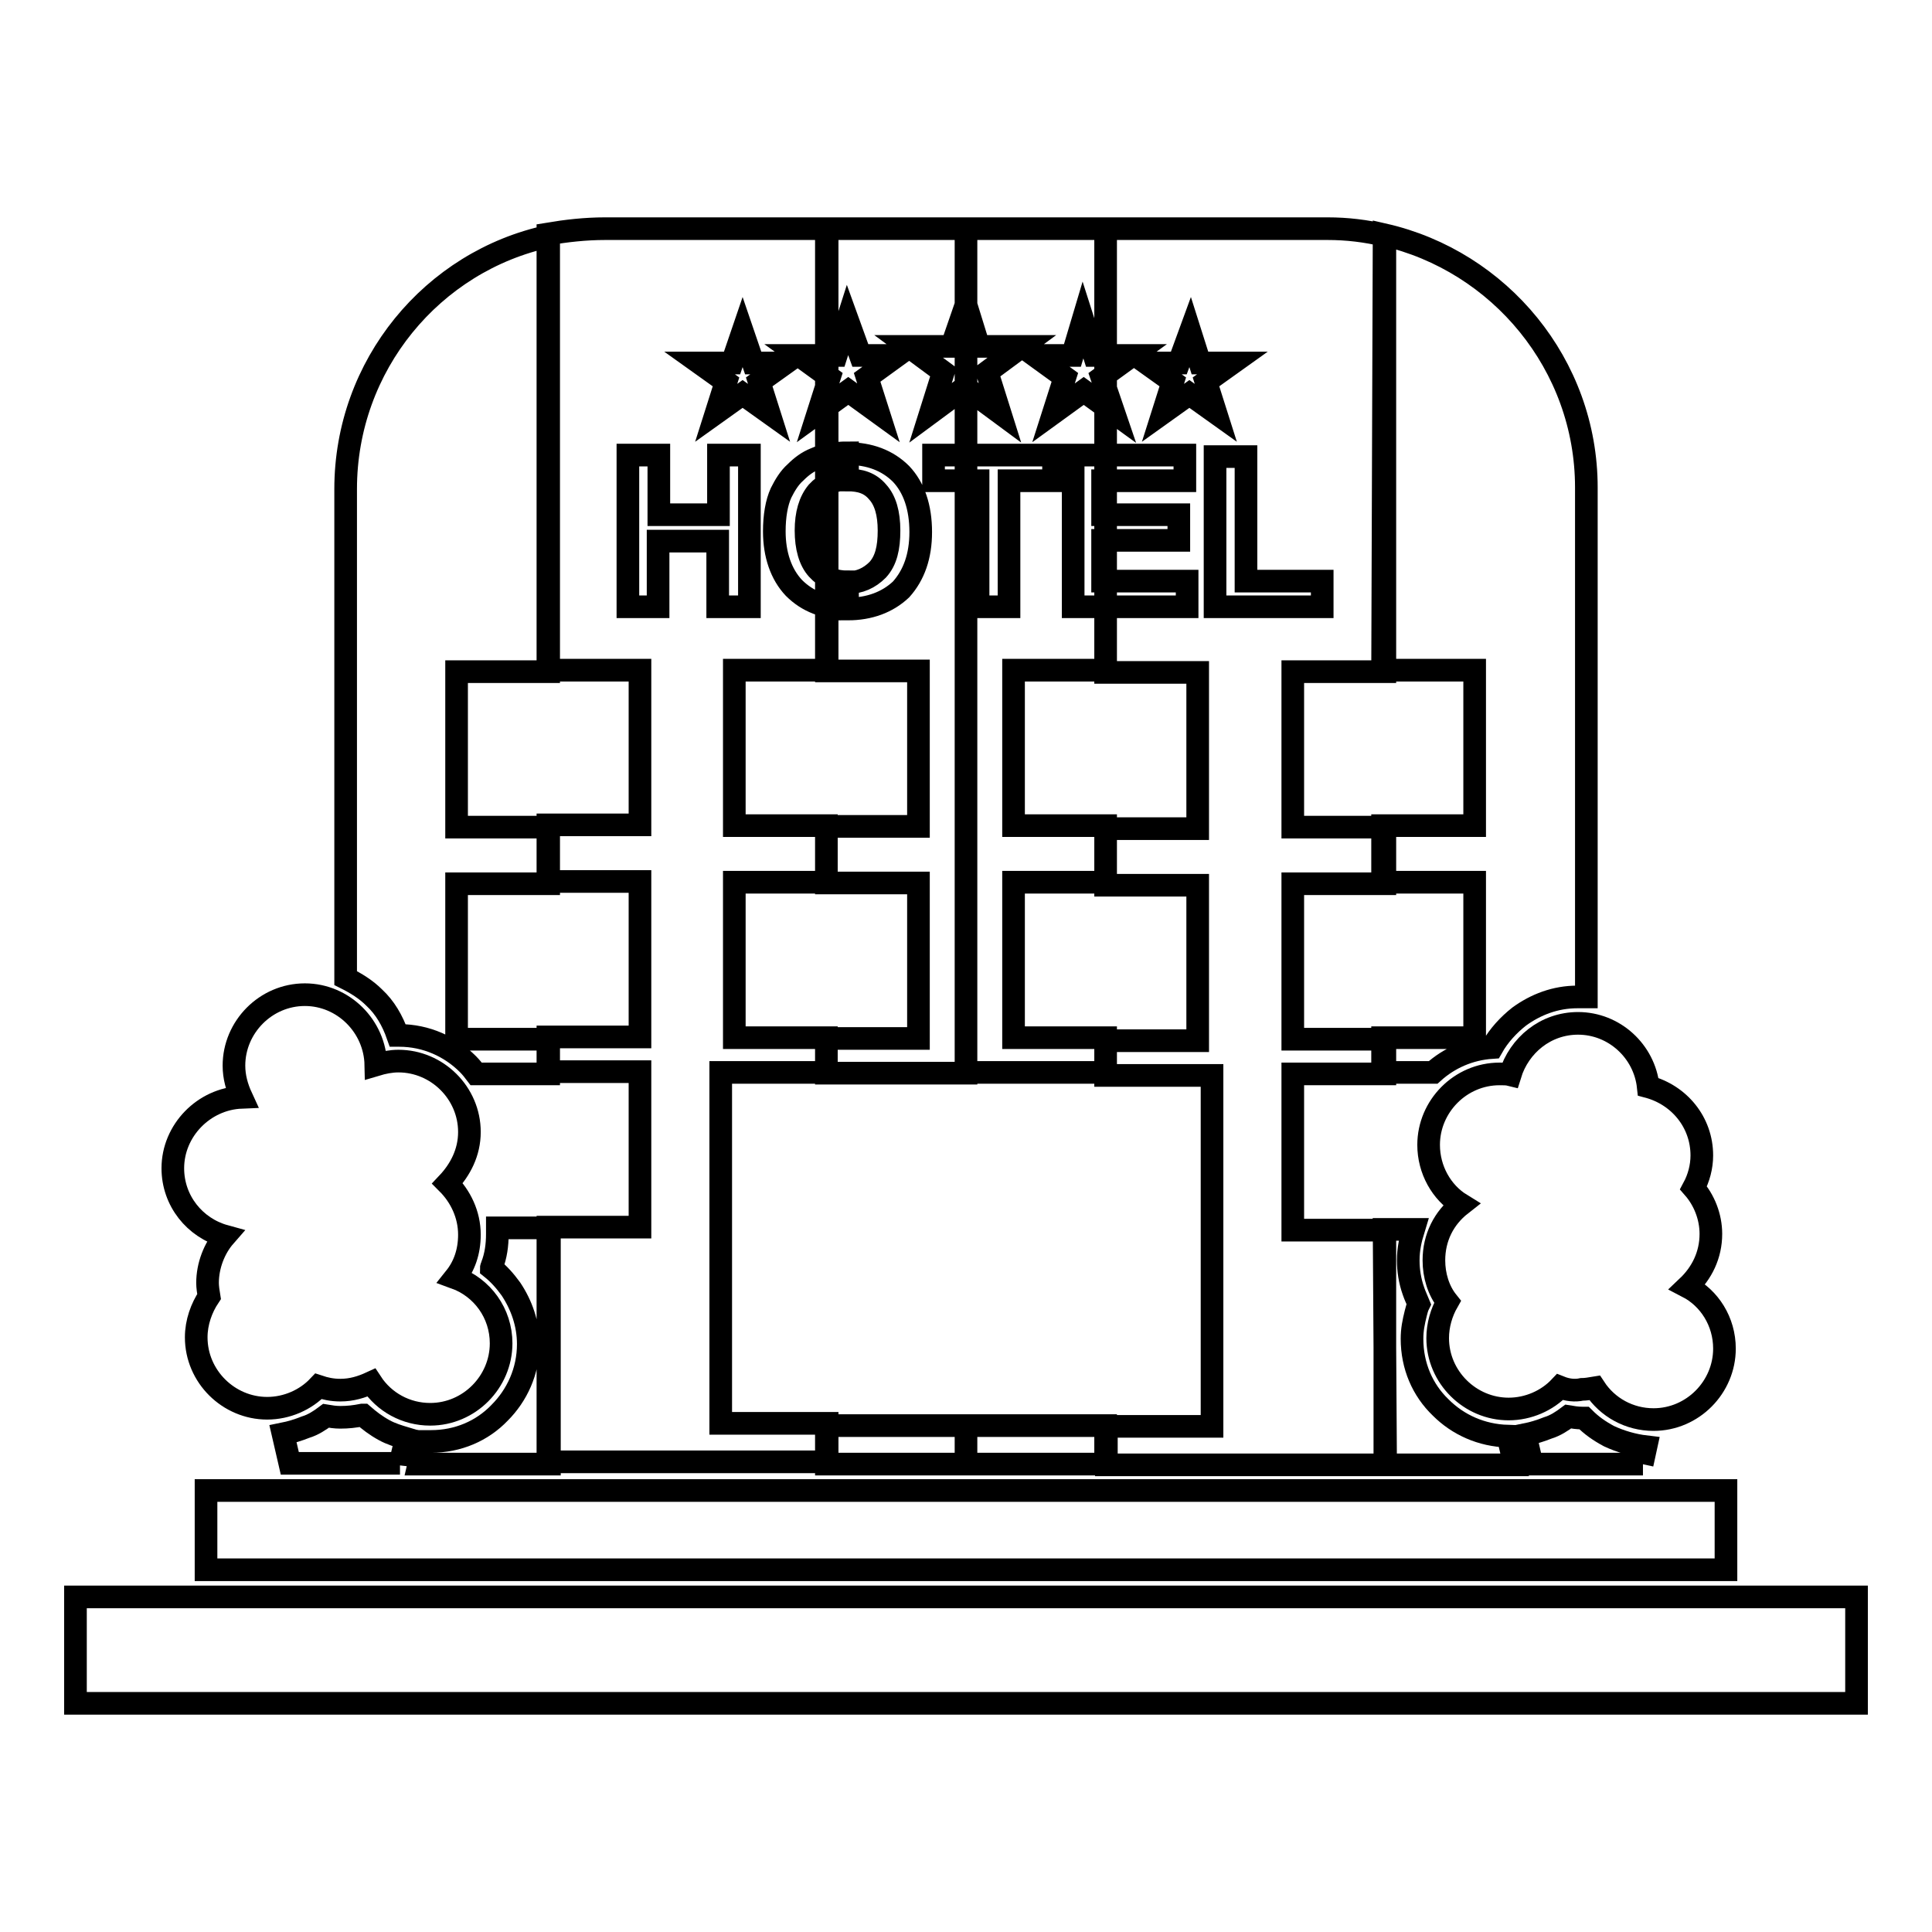 <?xml version="1.0" encoding="utf-8"?>
<!-- Svg Vector Icons : http://www.onlinewebfonts.com/icon -->
<!DOCTYPE svg PUBLIC "-//W3C//DTD SVG 1.1//EN" "http://www.w3.org/Graphics/SVG/1.1/DTD/svg11.dtd">
<svg version="1.1" xmlns="http://www.w3.org/2000/svg" xmlns:xlink="http://www.w3.org/1999/xlink" x="0px" y="0px" viewBox="0 0 256 256" enable-background="new 0 0 256 256" xml:space="preserve">
<g><g><path stroke-width="3" fill-opacity="0" stroke="#000000"  d="M60.3,169.3c3.6,1.3,6.1,4.7,6.1,8.7c0,5.1-4.2,9.4-9.4,9.4c-3.2,0-6.1-1.6-7.8-4.2c-1.3,0.6-2.6,1-4.1,1c-1.1,0-2-0.2-2.9-0.5c-1.7,1.8-4.2,2.9-6.8,2.9c-5.1,0-9.4-4.2-9.4-9.4c0-2,0.7-3.9,1.7-5.4c-0.1-0.6-0.2-1.3-0.2-1.8c0-2.3,0.9-4.6,2.3-6.2c-4-1.1-6.9-4.7-6.9-9c0-5,4.1-9.2,9.1-9.4c-0.6-1.3-1-2.7-1-4.2c0-5.1,4.2-9.4,9.4-9.4c5.1,0,9.3,4.2,9.4,9.3c1-0.3,2-0.5,3-0.5c5.1,0,9.4,4.2,9.4,9.4c0,2.7-1.2,5-2.9,6.8c1.7,1.7,2.9,4.1,2.9,6.8C62.2,165.9,61.5,167.8,60.3,169.3z"/><path stroke-width="3" fill-opacity="0" stroke="#000000"  d="M206.7,183.8c-1.7,1.8-4.2,2.9-6.8,2.9c-5.1,0-9.4-4.2-9.4-9.4c0-1.7,0.5-3.4,1.3-4.8c-1.2-1.5-1.8-3.5-1.8-5.5c0-3,1.3-5.6,3.6-7.4c-2.6-1.6-4.3-4.6-4.3-7.9c0-5.1,4.2-9.4,9.4-9.4c0.5,0,1,0,1.4,0.1c1.2-3.9,4.7-6.8,9-6.8c4.8,0,8.8,3.7,9.3,8.4c4.1,1.1,7.1,4.7,7.1,9.1c0,1.5-0.4,3-1.1,4.3c1.4,1.6,2.3,3.8,2.3,6.1c0,2.8-1.2,5.2-3.1,7c2.9,1.5,4.9,4.6,4.9,8.2c0,5.1-4.2,9.4-9.4,9.4c-3.2,0-6.1-1.6-7.8-4.2c-0.6,0.1-1.2,0.2-1.7,0.2C208.7,184.3,207.7,184.2,206.7,183.8z"/><path stroke-width="3" fill-opacity="0" stroke="#000000"  d="M217.6,194l0.5-2.3c-1.7-0.2-3.4-0.7-4.9-1.4c-1.3-0.7-2.3-1.4-3.3-2.4c-0.1,0-0.2,0-0.2,0c-0.7,0-1.3-0.1-1.9-0.2c-0.8,0.6-1.7,1.2-2.7,1.5c-1,0.4-2,0.7-3,0.9l0.9,3.9h14.7V194z"/><path stroke-width="3" fill-opacity="0" stroke="#000000"  d="M53,194l0.8-3.4c-1-0.3-2-0.6-2.9-1.1c-1.1-0.6-2-1.3-2.8-2H48l0,0c-1,0.2-1.9,0.3-2.9,0.3c-0.7,0-1.3-0.1-1.9-0.2c-0.8,0.6-1.7,1.2-2.7,1.5c-1,0.4-2,0.7-3,0.9l0.9,3.9H53L53,194L53,194z"/><path stroke-width="3" fill-opacity="0" stroke="#000000"  d="M27.3,197.5h201.4V208H27.3V197.5z"/><path stroke-width="3" fill-opacity="0" stroke="#000000"  d="M10,211.6h236v14.1H10V211.6z"/><path stroke-width="3" fill-opacity="0" stroke="#000000"  d="M183.4,31.1c15.3,3.5,26.8,17.2,26.8,33.5v67.5c-0.4,0-0.8,0-1.2,0c-2.9,0-5.5,1-7.7,2.6c-1.4,1.1-2.7,2.5-3.6,4.1c-3,0.2-5.7,1.4-7.8,3.3h-6.7v-4.6h12.2v-20.6h-12.2v-7.5h12.2V88.8h-12.2L183.4,31.1L183.4,31.1z M183.4,162.9h3.9c-0.4,1.3-0.7,2.6-0.7,4.1c0,1.3,0.2,2.7,0.7,4.1c0.2,0.6,0.5,1.2,0.7,1.7c-0.2,0.4-0.3,0.8-0.4,1.2c-0.3,1.2-0.5,2.2-0.5,3.4c0,3.6,1.4,6.8,3.8,9.1c2.3,2.3,5.4,3.7,8.9,3.8l0.9,3.8h-17.1L183.4,162.9L183.4,162.9z M146.5,30.3h29.4c2.6,0,5.1,0.3,7.6,0.9V89h-12.2v20.6h12.2v7.5h-12.2v20.6h12.2v4.6h-12.2V163h12.2v31.1h-36.9V189h14v-46.5h-14.1v-4.6h12.2v-20.6h-12.2v-7.5h12.2V89.1h-12.2L146.5,30.3L146.5,30.3z M128,30.3h18.5v58.5h-12.2v20.6h12.2v7.5h-12.2v20.6h12.2v4.6H128V30.3L128,30.3z M146.5,194H128v-5.1h18.5L146.5,194L146.5,194z M109.5,30.3H128v111.9h-18.5v-4.6h12.2V117h-12.2v-7.5h12.2V88.9h-12.2V30.3L109.5,30.3z M128,194h-18.5v-5.1H128V194z M80.2,30.3h29.4v58.5H97.3v20.6h12.2v7.5H97.3v20.6h12.2v4.6h-14v46.5h14.1v5.1H72.6v-31.1h12.2v-20.6H72.6v-4.6h12.2v-20.6H72.6v-7.5h12.2V88.8H72.6V31C75,30.6,77.5,30.3,80.2,30.3z M72.6,194H55.5l0.7-3c0.3,0,0.6,0,0.9,0c3.6,0,6.8-1.4,9.1-3.8c2.3-2.3,3.8-5.5,3.8-9.1c0-2.7-0.9-5.2-2.3-7.3c-0.8-1.1-1.6-2-2.6-2.8c0-0.1,0.1-0.2,0.1-0.3c0.5-1.3,0.7-2.7,0.7-4.2c0-0.3,0-0.5,0-0.8h6.9V194L72.6,194z M72.6,142.3h-9.5c-0.3-0.4-0.7-0.9-1.1-1.3c-2.3-2.3-5.5-3.8-9.1-3.8h-0.2c-0.7-2-1.7-3.7-3.1-5c-1.1-1.1-2.4-1.9-3.8-2.6V64.8c0-16.4,11.5-30.2,26.9-33.5V89H60.5v20.6h12.2v7.5H60.5v20.6h12.2v4.6L72.6,142.3L72.6,142.3z M112.3,80.7v-3.5l0,0c1.6,0,2.9-0.6,4-1.7c1.1-1.2,1.5-2.9,1.5-5.2c0-2.3-0.5-4-1.5-5.1c-1-1.2-2.3-1.6-4-1.6l0,0v-3.5c2.9,0,5.3,0.9,7.1,2.7c1.7,1.8,2.6,4.4,2.6,7.7c0,3.2-0.9,5.7-2.6,7.6C117.6,79.8,115.2,80.7,112.3,80.7L112.3,80.7L112.3,80.7z M129.6,80.4V63.7h-5.9v-3.4h15.9v3.4h-5.9v16.7H129.6L129.6,80.4z M142.2,80.4V60.3H157v3.4h-10.9v4.5h10.1v3.4h-10.1V77h11.2v3.4H142.2L142.2,80.4z M161,80.4V60.5h4.1V77h10.1v3.4H161z M83.2,80.4V60.3h4.1v7.9h7.9v-7.9h4.1v20.1h-4.2v-8.7h-7.9v8.7H83.2L83.2,80.4z M112.3,60v3.5c-1.6,0-3,0.6-4,1.7c-1,1.2-1.5,2.9-1.5,5.1c0,2.2,0.5,4,1.5,5.1c1.1,1.2,2.3,1.7,4,1.7v3.5c-3,0-5.3-0.9-7.1-2.7c-1.7-1.8-2.6-4.4-2.6-7.5c0-2,0.3-3.8,0.9-5.1c0.5-1,1.1-2,1.9-2.7c0.8-0.8,1.6-1.4,2.6-1.8C109.1,60.3,110.6,60,112.3,60L112.3,60z M126.1,45.9h-5.7l4.6,3.4l-1.7,5.4l4.6-3.4l4.6,3.4l-1.7-5.4l4.6-3.4h-5.7l-1.7-5.5L126.1,45.9z M142.1,47.1h-5l4,2.9l-1.5,4.7l4-2.9l4,2.9L146,50l4-2.9H145l-1.5-4.7L142.1,47.1z M156.2,48.1h-4.3l3.5,2.5l-1.3,4.1l3.5-2.5l3.5,2.5l-1.3-4.1l3.5-2.5h-4.3l-1.3-4.1L156.2,48.1z M112.3,42.4l-1.5,4.7h-4.9l4,2.9l-1.5,4.7l4-2.9l4,2.9l-1.5-4.7l4-2.9h-4.9L112.3,42.4z M98.4,44L97,48.1h-4.3l3.5,2.5l-1.3,4.1l3.5-2.5l3.5,2.5l-1.3-4.1l3.5-2.5h-4.3L98.4,44z"/></g></g>
</svg>